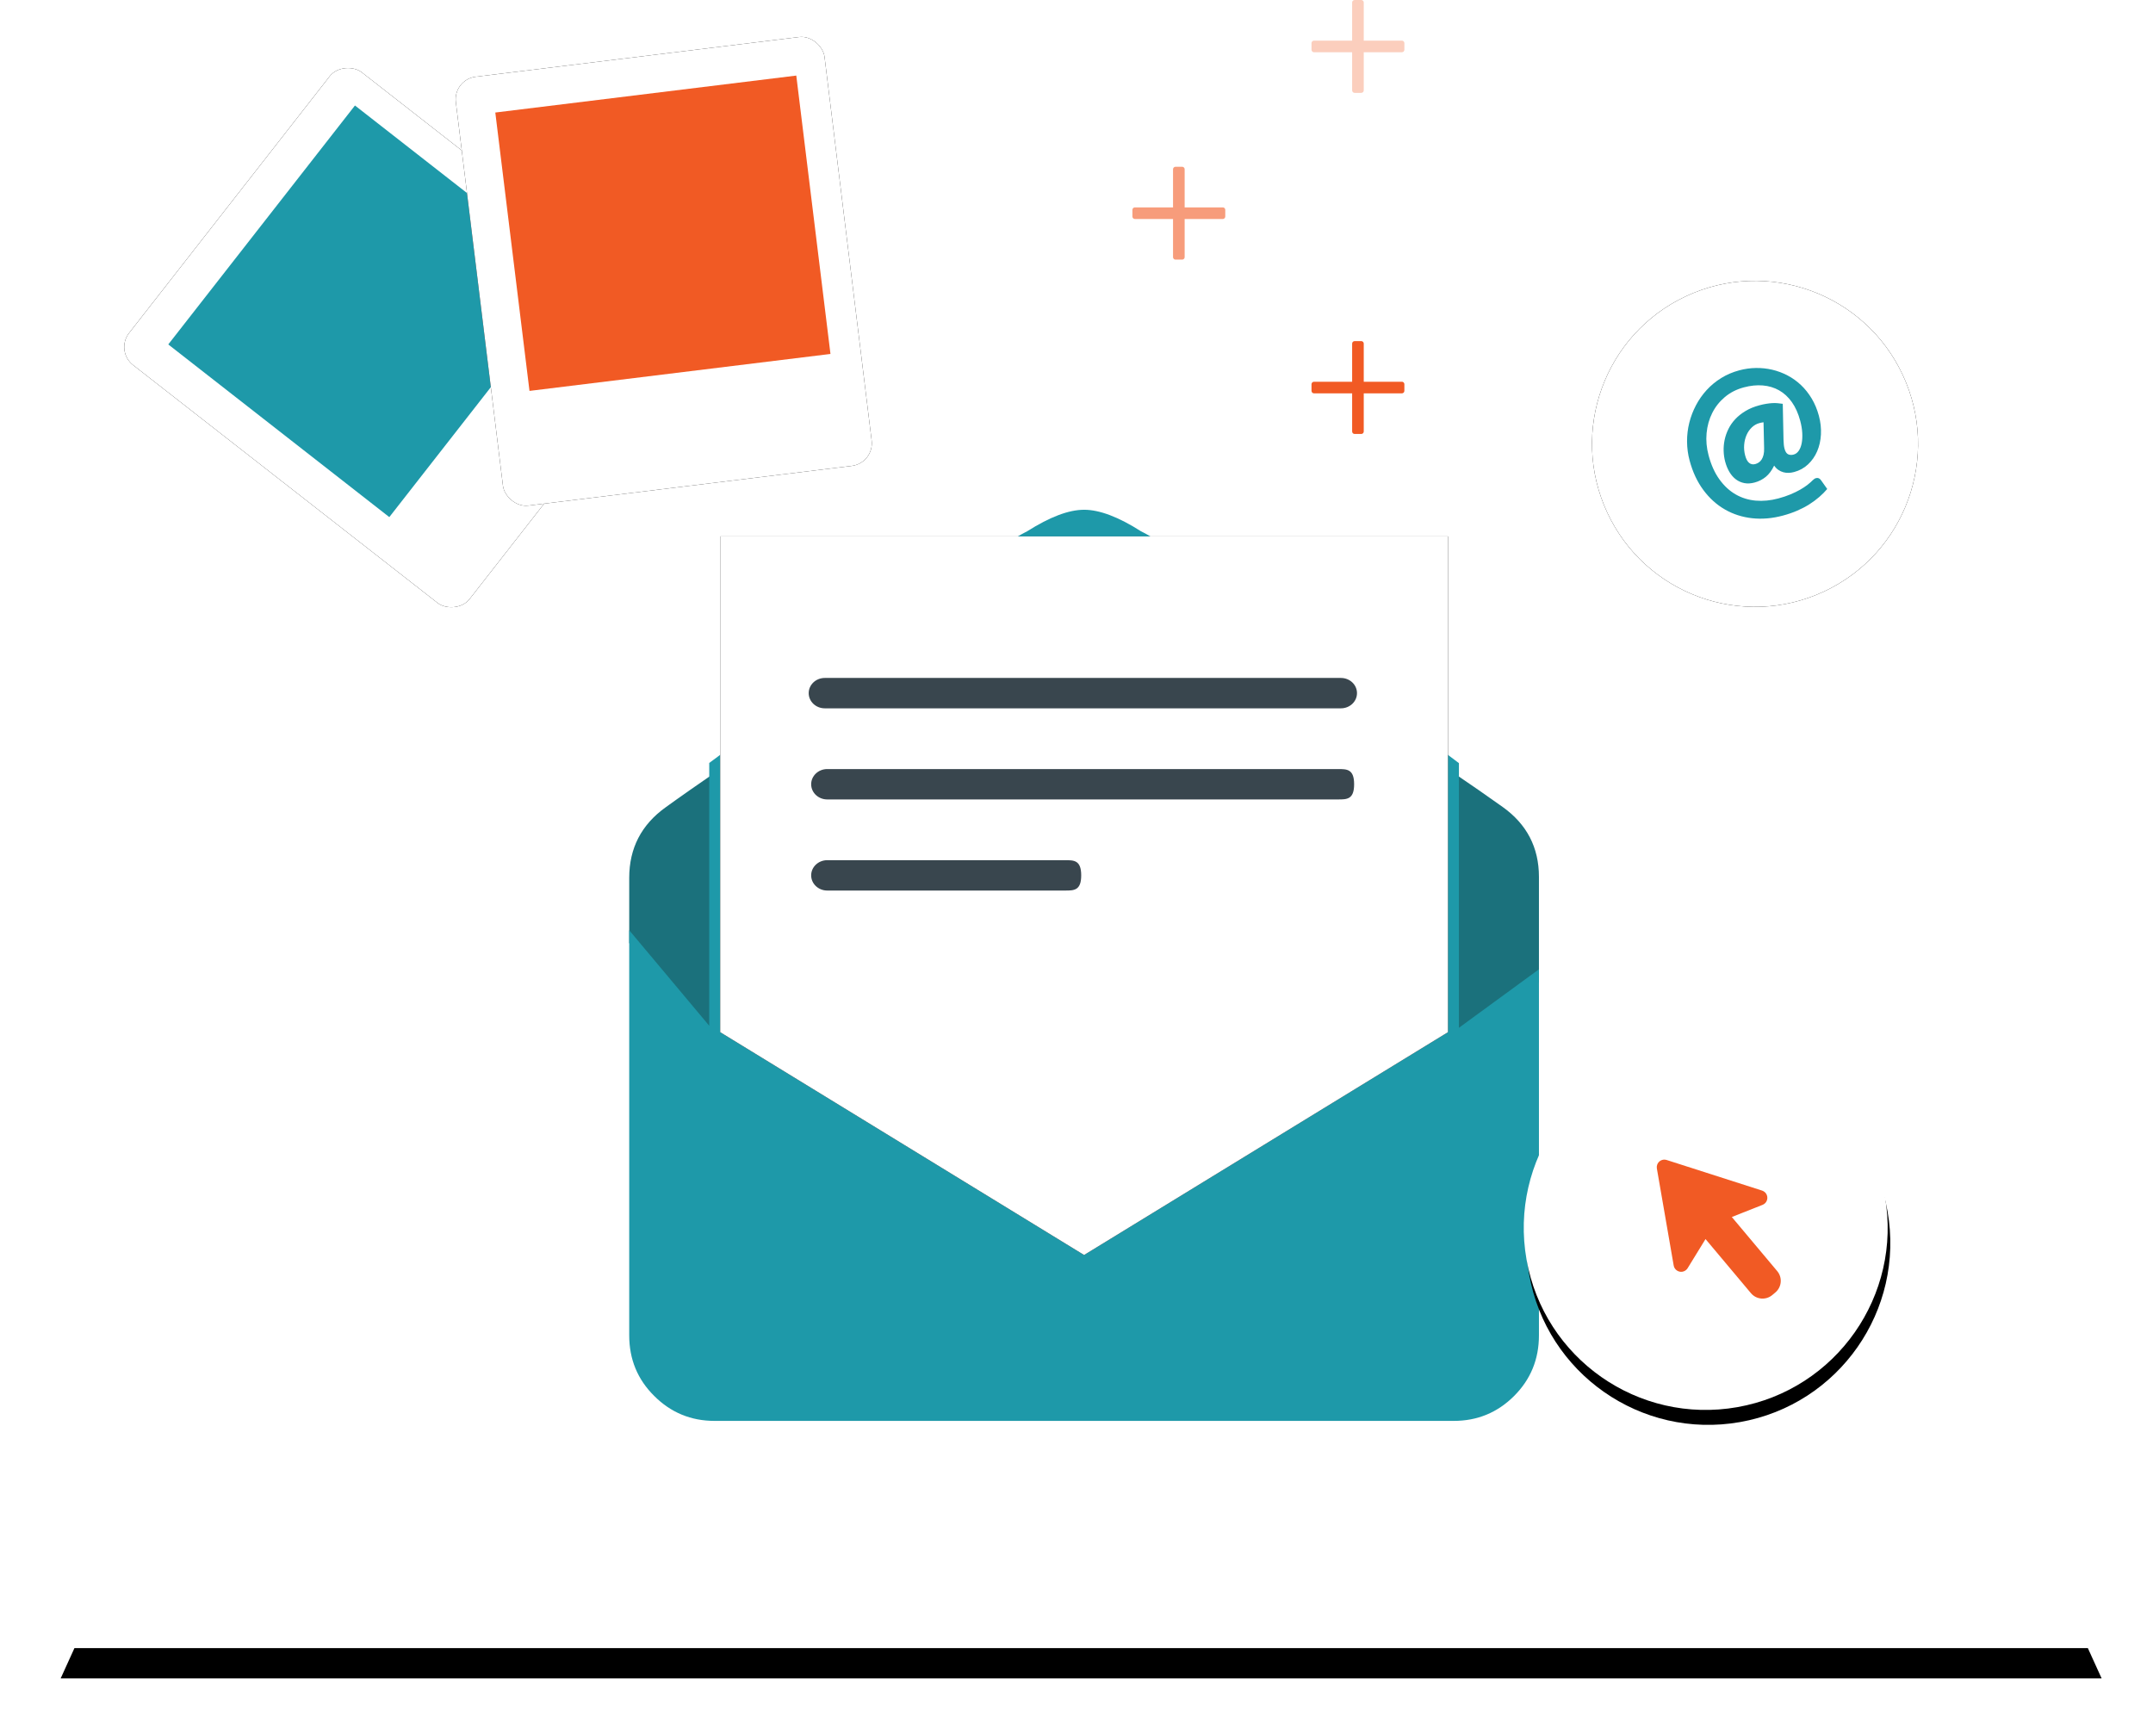 <?xml version="1.0" encoding="UTF-8"?>
<svg width="284px" height="229px" viewBox="0 0 284 229" version="1.1" xmlns="http://www.w3.org/2000/svg" xmlns:xlink="http://www.w3.org/1999/xlink">
    <!-- Generator: Sketch 52.5 (67469) - http://www.bohemiancoding.com/sketch -->
    <title>email_marketing_graphic</title>
    <desc>Created with Sketch.</desc>
    <defs>
        <rect id="path-1" x="0.36" y="0.47" width="49" height="57" rx="3"></rect>
        <filter x="-15.3%" y="-13.2%" width="130.6%" height="126.3%" filterUnits="objectBoundingBox" id="filter-2">
            <feOffset dx="0" dy="0" in="SourceAlpha" result="shadowOffsetOuter1"></feOffset>
            <feGaussianBlur stdDeviation="2.5" in="shadowOffsetOuter1" result="shadowBlurOuter1"></feGaussianBlur>
            <feColorMatrix values="0 0 0 0 0   0 0 0 0 0   0 0 0 0 0  0 0 0 0.16 0" type="matrix" in="shadowBlurOuter1"></feColorMatrix>
        </filter>
        <rect id="path-3" x="0.344" y="0.776" width="49" height="57" rx="3"></rect>
        <filter x="-15.3%" y="-13.2%" width="130.6%" height="126.3%" filterUnits="objectBoundingBox" id="filter-4">
            <feOffset dx="0" dy="0" in="SourceAlpha" result="shadowOffsetOuter1"></feOffset>
            <feGaussianBlur stdDeviation="2.5" in="shadowOffsetOuter1" result="shadowBlurOuter1"></feGaussianBlur>
            <feColorMatrix values="0 0 0 0 0   0 0 0 0 0   0 0 0 0 0  0 0 0 0.16 0" type="matrix" in="shadowBlurOuter1"></feColorMatrix>
        </filter>
        <polygon id="path-5" points="37.375 160 239.851 160 273.226 233.425 4 233.425"></polygon>
        <filter x="-5.2%" y="-13.6%" width="110.4%" height="138.1%" filterUnits="objectBoundingBox" id="filter-6">
            <feOffset dx="0" dy="4" in="SourceAlpha" result="shadowOffsetOuter1"></feOffset>
            <feGaussianBlur stdDeviation="4" in="shadowOffsetOuter1" result="shadowBlurOuter1"></feGaussianBlur>
            <feColorMatrix values="0 0 0 0 0   0 0 0 0 0   0 0 0 0 0  0 0 0 0.16 0" type="matrix" in="shadowBlurOuter1"></feColorMatrix>
        </filter>
        <circle id="path-7" cx="25.142" cy="25.885" r="21.5"></circle>
        <filter x="-14.0%" y="-14.0%" width="127.9%" height="127.9%" filterUnits="objectBoundingBox" id="filter-8">
            <feOffset dx="0" dy="0" in="SourceAlpha" result="shadowOffsetOuter1"></feOffset>
            <feGaussianBlur stdDeviation="2" in="shadowOffsetOuter1" result="shadowBlurOuter1"></feGaussianBlur>
            <feColorMatrix values="0 0 0 0 0   0 0 0 0 0   0 0 0 0 0  0 0 0 0.16 0" type="matrix" in="shadowBlurOuter1"></feColorMatrix>
        </filter>
        <filter x="-14.6%" y="-14.5%" width="129.2%" height="128.9%" filterUnits="objectBoundingBox" id="filter-9">
            <feOffset dx="0" dy="3" in="SourceAlpha" result="shadowOffsetOuter1"></feOffset>
            <feGaussianBlur stdDeviation="3" in="shadowOffsetOuter1" result="shadowBlurOuter1"></feGaussianBlur>
            <feColorMatrix values="0 0 0 0 0   0 0 0 0 0   0 0 0 0 0  0 0 0 0.16 0" type="matrix" in="shadowBlurOuter1" result="shadowMatrixOuter1"></feColorMatrix>
            <feMerge>
                <feMergeNode in="shadowMatrixOuter1"></feMergeNode>
                <feMergeNode in="SourceGraphic"></feMergeNode>
            </feMerge>
        </filter>
        <polygon id="path-10" points="12 69.168 12 3.766 108 3.766 108 69.168 60 98.563"></polygon>
        <filter x="-3.1%" y="-3.2%" width="106.3%" height="106.3%" filterUnits="objectBoundingBox" id="filter-11">
            <feOffset dx="0" dy="0" in="SourceAlpha" result="shadowOffsetOuter1"></feOffset>
            <feGaussianBlur stdDeviation="1" in="shadowOffsetOuter1" result="shadowBlurOuter1"></feGaussianBlur>
            <feColorMatrix values="0 0 0 0 0   0 0 0 0 0   0 0 0 0 0  0 0 0 0.16 0" type="matrix" in="shadowBlurOuter1"></feColorMatrix>
        </filter>
        <circle id="path-12" cx="28" cy="28" r="24"></circle>
        <filter x="-27.1%" y="-22.9%" width="154.2%" height="154.2%" filterUnits="objectBoundingBox" id="filter-13">
            <feOffset dx="0" dy="2" in="SourceAlpha" result="shadowOffsetOuter1"></feOffset>
            <feGaussianBlur stdDeviation="4" in="shadowOffsetOuter1" result="shadowBlurOuter1"></feGaussianBlur>
            <feColorMatrix values="0 0 0 0 0   0 0 0 0 0   0 0 0 0 0  0 0 0 0.16 0" type="matrix" in="shadowBlurOuter1"></feColorMatrix>
        </filter>
    </defs>
    <g id="page_templates" stroke="none" stroke-width="1" fill="none" fill-rule="evenodd">
        <g id="Artboard" transform="translate(-3347, -620)">
            <g id="email_marketing_graphic" transform="translate(3351, 604)">
                <g id="phoots" transform="translate(63.624, 55.331) rotate(-22) translate(-63.624, -55.331) translate(11.624, 16.831)" fill-rule="nonzero">
                    <g id="photo" transform="translate(36.366, 37.703) rotate(-30) translate(-36.366, -37.703) translate(11.366, 8.703)">
                        <g id="Rectangle">
                            <use fill="black" fill-opacity="1" filter="url(#filter-2)" xlink:href="#path-1"></use>
                            <use fill="#FFFFFF" xlink:href="#path-1"></use>
                        </g>
                        <rect id="Rectangle" fill="#1E99A9" x="5.36" y="5.47" width="40" height="37"></rect>
                    </g>
                    <g id="photo" transform="translate(72.026, 42.459) rotate(15) translate(-72.026, -42.459) translate(47.026, 13.459)">
                        <g id="Rectangle">
                            <use fill="black" fill-opacity="1" filter="url(#filter-4)" xlink:href="#path-3"></use>
                            <use fill="#FFFFFF" xlink:href="#path-3"></use>
                        </g>
                        <rect id="Rectangle" fill="#F15A24" x="5.344" y="5.776" width="40" height="37"></rect>
                    </g>
                </g>
                <g id="container" fill-rule="nonzero">
                    <use fill="black" fill-opacity="1" filter="url(#filter-6)" xlink:href="#path-5"></use>
                    <use fill="#FFFFFF" xlink:href="#path-5"></use>
                </g>
                <g id="email_symobl" transform="translate(227.751, 74.089) rotate(-15) translate(-227.751, -74.089) translate(202.251, 48.589)">
                    <g id="Oval" fill-rule="nonzero" transform="translate(25.142, 25.885) rotate(-10) translate(-25.142, -25.885) ">
                        <use fill="black" fill-opacity="1" filter="url(#filter-8)" xlink:href="#path-7"></use>
                        <use fill="#FFFFFF" xlink:href="#path-7"></use>
                    </g>
                    <path d="M29.162,30.81 C28.915,30.81 28.676,30.784 28.444,30.731 C28.212,30.678 27.994,30.593 27.789,30.475 C27.585,30.357 27.4,30.203 27.233,30.012 C27.067,29.821 26.934,29.587 26.834,29.311 C26.371,29.847 25.888,30.229 25.386,30.457 C24.884,30.684 24.344,30.798 23.764,30.798 C23.262,30.798 22.822,30.707 22.444,30.524 C22.066,30.341 21.749,30.087 21.494,29.762 C21.239,29.437 21.048,29.051 20.921,28.604 C20.793,28.157 20.73,27.67 20.73,27.142 C20.73,26.679 20.786,26.207 20.898,25.728 C21.01,25.249 21.178,24.787 21.401,24.345 C21.625,23.902 21.909,23.483 22.253,23.089 C22.596,22.695 23,22.354 23.463,22.066 C23.927,21.777 24.454,21.548 25.044,21.377 C25.635,21.206 26.289,21.121 27.008,21.121 C27.347,21.121 27.656,21.135 27.934,21.164 C28.212,21.192 28.471,21.231 28.71,21.279 C28.95,21.328 29.176,21.391 29.388,21.468 C29.6,21.546 29.818,21.633 30.042,21.73 L28.907,26.349 C28.791,26.829 28.733,27.211 28.733,27.495 C28.733,27.901 28.82,28.182 28.994,28.336 C29.168,28.49 29.401,28.568 29.695,28.568 C29.973,28.568 30.233,28.464 30.477,28.257 C30.72,28.05 30.93,27.763 31.108,27.398 C31.286,27.032 31.427,26.601 31.531,26.106 C31.635,25.61 31.687,25.07 31.687,24.485 C31.687,23.477 31.544,22.59 31.259,21.822 C30.973,21.054 30.566,20.41 30.037,19.89 C29.508,19.37 28.871,18.976 28.125,18.708 C27.38,18.44 26.552,18.306 25.641,18.306 C24.645,18.306 23.73,18.501 22.896,18.891 C22.062,19.281 21.344,19.815 20.741,20.493 C20.139,21.172 19.67,21.964 19.334,22.87 C18.998,23.776 18.83,24.745 18.83,25.777 C18.83,27.077 19.017,28.218 19.392,29.201 C19.766,30.185 20.284,31.005 20.944,31.663 C21.604,32.321 22.388,32.815 23.295,33.144 C24.203,33.473 25.185,33.638 26.243,33.638 C26.853,33.638 27.415,33.603 27.928,33.534 C28.442,33.465 28.907,33.376 29.324,33.266 C29.741,33.156 30.112,33.032 30.436,32.894 C30.761,32.756 31.039,32.618 31.27,32.48 C31.44,32.382 31.598,32.334 31.745,32.334 C32.015,32.334 32.205,32.484 32.313,32.785 L32.799,34.101 C32.413,34.369 31.986,34.617 31.519,34.844 C31.052,35.072 30.546,35.271 30.002,35.442 C29.457,35.612 28.872,35.744 28.247,35.838 C27.622,35.931 26.954,35.978 26.243,35.978 C24.791,35.978 23.456,35.74 22.235,35.265 C21.015,34.789 19.959,34.109 19.067,33.223 C18.176,32.338 17.481,31.265 16.983,30.006 C16.484,28.746 16.235,27.337 16.235,25.777 C16.235,24.924 16.344,24.087 16.56,23.266 C16.776,22.445 17.085,21.673 17.486,20.95 C17.888,20.227 18.371,19.561 18.934,18.952 C19.498,18.342 20.127,17.816 20.822,17.373 C21.517,16.93 22.27,16.587 23.081,16.343 C23.892,16.1 24.745,15.978 25.641,15.978 C26.39,15.978 27.122,16.067 27.836,16.246 C28.55,16.425 29.226,16.685 29.863,17.026 C30.5,17.367 31.087,17.786 31.623,18.281 C32.16,18.777 32.622,19.34 33.008,19.969 C33.394,20.599 33.695,21.294 33.911,22.053 C34.127,22.813 34.235,23.624 34.235,24.485 C34.235,25.354 34.11,26.173 33.859,26.941 C33.608,27.708 33.257,28.379 32.805,28.952 C32.353,29.524 31.817,29.977 31.195,30.31 C30.573,30.644 29.896,30.81 29.162,30.81 Z M24.483,28.47 C24.652,28.47 24.82,28.442 24.986,28.385 C25.152,28.328 25.309,28.232 25.456,28.098 C25.602,27.964 25.735,27.788 25.855,27.568 C25.975,27.349 26.073,27.077 26.15,26.752 L26.961,23.424 C26.776,23.4 26.591,23.388 26.405,23.388 C26.019,23.388 25.649,23.485 25.293,23.68 C24.938,23.875 24.627,24.139 24.361,24.473 C24.095,24.806 23.882,25.194 23.724,25.637 C23.566,26.079 23.486,26.549 23.486,27.044 C23.486,27.524 23.573,27.881 23.747,28.117 C23.921,28.352 24.166,28.47 24.483,28.47 Z" id="@" fill="#1E99A9"></path>
                </g>
                <g id="Group-2" transform="translate(145, 16)" fill="#F15A24">
                    <path d="M12.297,27.359 C12.388,27.359 12.465,27.391 12.529,27.455 C12.593,27.519 12.625,27.596 12.625,27.687 L12.625,28.562 C12.625,28.654 12.593,28.731 12.529,28.795 C12.465,28.859 12.388,28.891 12.297,28.891 L7.266,28.891 L7.266,33.922 C7.266,34.013 7.234,34.09 7.17,34.154 C7.106,34.218 7.029,34.25 6.937,34.25 L6.062,34.25 C5.971,34.25 5.894,34.218 5.83,34.154 C5.766,34.09 5.734,34.013 5.734,33.922 L5.734,28.891 L0.703,28.891 C0.612,28.891 0.535,28.859 0.471,28.795 C0.407,28.731 0.375,28.654 0.375,28.562 L0.375,27.687 C0.375,27.596 0.407,27.519 0.471,27.455 C0.535,27.391 0.612,27.359 0.703,27.359 L5.734,27.359 L5.734,22.328 C5.734,22.237 5.766,22.16 5.83,22.096 C5.894,22.032 5.971,22 6.062,22 L6.937,22 C7.029,22 7.106,22.032 7.17,22.096 C7.234,22.16 7.266,22.237 7.266,22.328 L7.266,27.359 L12.297,27.359 Z" id="" opacity="0.6"></path>
                    <path d="M35.922,5.359 C36.013,5.359 36.09,5.391 36.154,5.455 C36.218,5.519 36.25,5.596 36.25,5.687 L36.25,6.562 C36.25,6.654 36.218,6.731 36.154,6.795 C36.09,6.859 36.013,6.891 35.922,6.891 L30.891,6.891 L30.891,11.922 C30.891,12.013 30.859,12.09 30.795,12.154 C30.731,12.218 30.654,12.25 30.562,12.25 L29.687,12.25 C29.596,12.25 29.519,12.218 29.455,12.154 C29.391,12.09 29.359,12.013 29.359,11.922 L29.359,6.891 L24.328,6.891 C24.237,6.891 24.16,6.859 24.096,6.795 C24.032,6.731 24,6.654 24,6.562 L24,5.687 C24,5.596 24.032,5.519 24.096,5.455 C24.16,5.391 24.237,5.359 24.328,5.359 L29.359,5.359 L29.359,0.328 C29.359,0.237 29.391,0.16 29.455,0.096 C29.519,0.032 29.596,0 29.687,0 L30.562,0 C30.654,0 30.731,0.032 30.795,0.096 C30.859,0.16 30.891,0.237 30.891,0.328 L30.891,5.359 L35.922,5.359 Z" id="" fill-opacity="0.3"></path>
                    <path d="M35.922,50.359 C36.013,50.359 36.09,50.391 36.154,50.455 C36.218,50.519 36.25,50.596 36.25,50.687 L36.25,51.562 C36.25,51.654 36.218,51.731 36.154,51.795 C36.09,51.859 36.013,51.891 35.922,51.891 L30.891,51.891 L30.891,56.922 C30.891,57.013 30.859,57.09 30.795,57.154 C30.731,57.218 30.654,57.25 30.562,57.25 L29.687,57.25 C29.596,57.25 29.519,57.218 29.455,57.154 C29.391,57.09 29.359,57.013 29.359,56.922 L29.359,51.891 L24.328,51.891 C24.237,51.891 24.16,51.859 24.096,51.795 C24.032,51.731 24,51.654 24,51.562 L24,50.687 C24,50.596 24.032,50.519 24.096,50.455 C24.16,50.391 24.237,50.359 24.328,50.359 L29.359,50.359 L29.359,45.328 C29.359,45.237 29.391,45.16 29.455,45.096 C29.519,45.032 29.596,45 29.687,45 L30.562,45 C30.654,45 30.731,45.032 30.795,45.096 C30.859,45.16 30.891,45.237 30.891,45.328 L30.891,50.359 L35.922,50.359 Z" id=""></path>
                </g>
                <g id="email" filter="url(#filter-9)" transform="translate(79, 80)">
                    <g id="Group-3">
                        <path d="M12,70.517 L0,57.413 L0,48.805 C0,44.894 1.607,41.796 4.794,39.51 C6.679,38.139 9.09,36.463 12,34.457 L12,70.517 Z" id="Fill-14" fill="#1B717C"></path>
                        <path d="M120,48.679 L120,62.548 L108,70.517 L108,34.457 C110.91,36.424 113.293,38.088 115.206,39.45 C118.393,41.719 120,44.796 120,48.679" id="Fill-15" fill="#1B717C"></path>
                        <path d="M109.445,68.589 L109.445,33.674 C108.665,33.088 107.861,32.478 107.008,31.843 C106.228,31.257 105.424,30.646 104.57,30.012 C97.672,24.884 88.507,18.17 77.124,9.869 L75.003,8.233 C71.883,5.742 69.372,4.009 67.495,3.081 C64.546,1.201 62.035,0.249 60.012,0.249 C57.965,0.249 55.478,1.201 52.505,3.081 C50.798,3.936 48.58,5.425 45.826,7.574 C45.558,7.793 45.289,8.013 44.997,8.233 L42.901,9.869 C41.901,10.601 40.926,11.309 39.976,11.993 C35.807,15.045 31.956,17.828 28.446,20.392 C27.837,20.856 27.227,21.295 26.642,21.71 C25.57,22.516 24.522,23.273 23.522,24.005 C20.548,26.227 17.843,28.229 15.43,30.012 C14.576,30.646 13.772,31.257 12.992,31.818 C12.139,32.478 11.335,33.088 10.555,33.65 L10.555,68.32 L0,55.721 L0,75.669 L0,109.167 C0,112.317 1.097,114.978 3.291,117.151 C5.484,119.349 8.141,120.448 11.261,120.448 L108.763,120.448 C111.883,120.448 114.54,119.349 116.734,117.151 C118.903,114.978 120,112.317 120,109.167 L120,60.873 L109.445,68.589 Z" id="Fill-1" fill="#1E99A9" fill-rule="nonzero"></path>
                    </g>
                    <g id="Fill-4" fill-rule="nonzero">
                        <use fill="black" fill-opacity="1" filter="url(#filter-11)" xlink:href="#path-10"></use>
                        <use fill="#FFFFFF" xlink:href="#path-10"></use>
                    </g>
                    <path d="M26.119,38.464 C24.95,38.464 24,37.568 24,36.46 C24,35.355 24.95,34.457 26.119,34.457 L93.502,34.457 C94.673,34.457 95.621,34.457 95.621,36.46 C95.621,38.464 94.673,38.464 93.502,38.464 L26.119,38.464 Z" id="Fill-12" fill="#39464E"></path>
                    <path d="M26.119,50.483 C24.95,50.483 24,49.588 24,48.48 C24,47.375 24.95,46.477 26.119,46.477 L57.502,46.477 C58.673,46.477 59.621,46.477 59.621,48.48 C59.621,50.483 58.673,50.483 57.502,50.483 L26.119,50.483 Z" id="Fill-12-Copy" fill="#39464E"></path>
                    <path d="M25.794,26.444 C24.625,26.444 23.675,25.548 23.675,24.44 C23.675,23.333 24.625,22.437 25.794,22.437 L93.881,22.437 C95.052,22.437 96,23.333 96,24.44 C96,25.548 95.052,26.444 93.881,26.444 L25.794,26.444 Z" id="Fill-13" fill="#39464E"></path>
                </g>
                <g id="cursor" transform="translate(193, 150)" fill-rule="nonzero">
                    <g id="Oval" transform="translate(28, 28) rotate(-10) translate(-28, -28) ">
                        <use fill="black" fill-opacity="1" filter="url(#filter-13)" xlink:href="#path-12"></use>
                        <use fill="#FFFFFF" xlink:href="#path-12"></use>
                    </g>
                    <path d="M23.041,29.529 L27.321,28.102 L27.321,37.42 C27.321,38.525 28.216,39.42 29.321,39.42 L29.848,39.42 C30.952,39.42 31.848,38.525 31.848,37.42 L31.848,28.102 L35.985,29.481 C36.509,29.656 37.075,29.373 37.25,28.849 C37.345,28.565 37.307,28.253 37.147,27.999 L30.099,16.816 C29.804,16.348 29.187,16.208 28.72,16.503 C28.583,16.589 28.469,16.707 28.388,16.846 L21.86,28.078 C21.582,28.555 21.745,29.167 22.222,29.445 C22.47,29.589 22.768,29.62 23.041,29.529 Z" id="Path-4" fill="#F15A24" transform="translate(29.513, 27.884) rotate(-40) translate(-29.513, -27.884) "></path>
                </g>
            </g>
        </g>
    </g>
</svg>